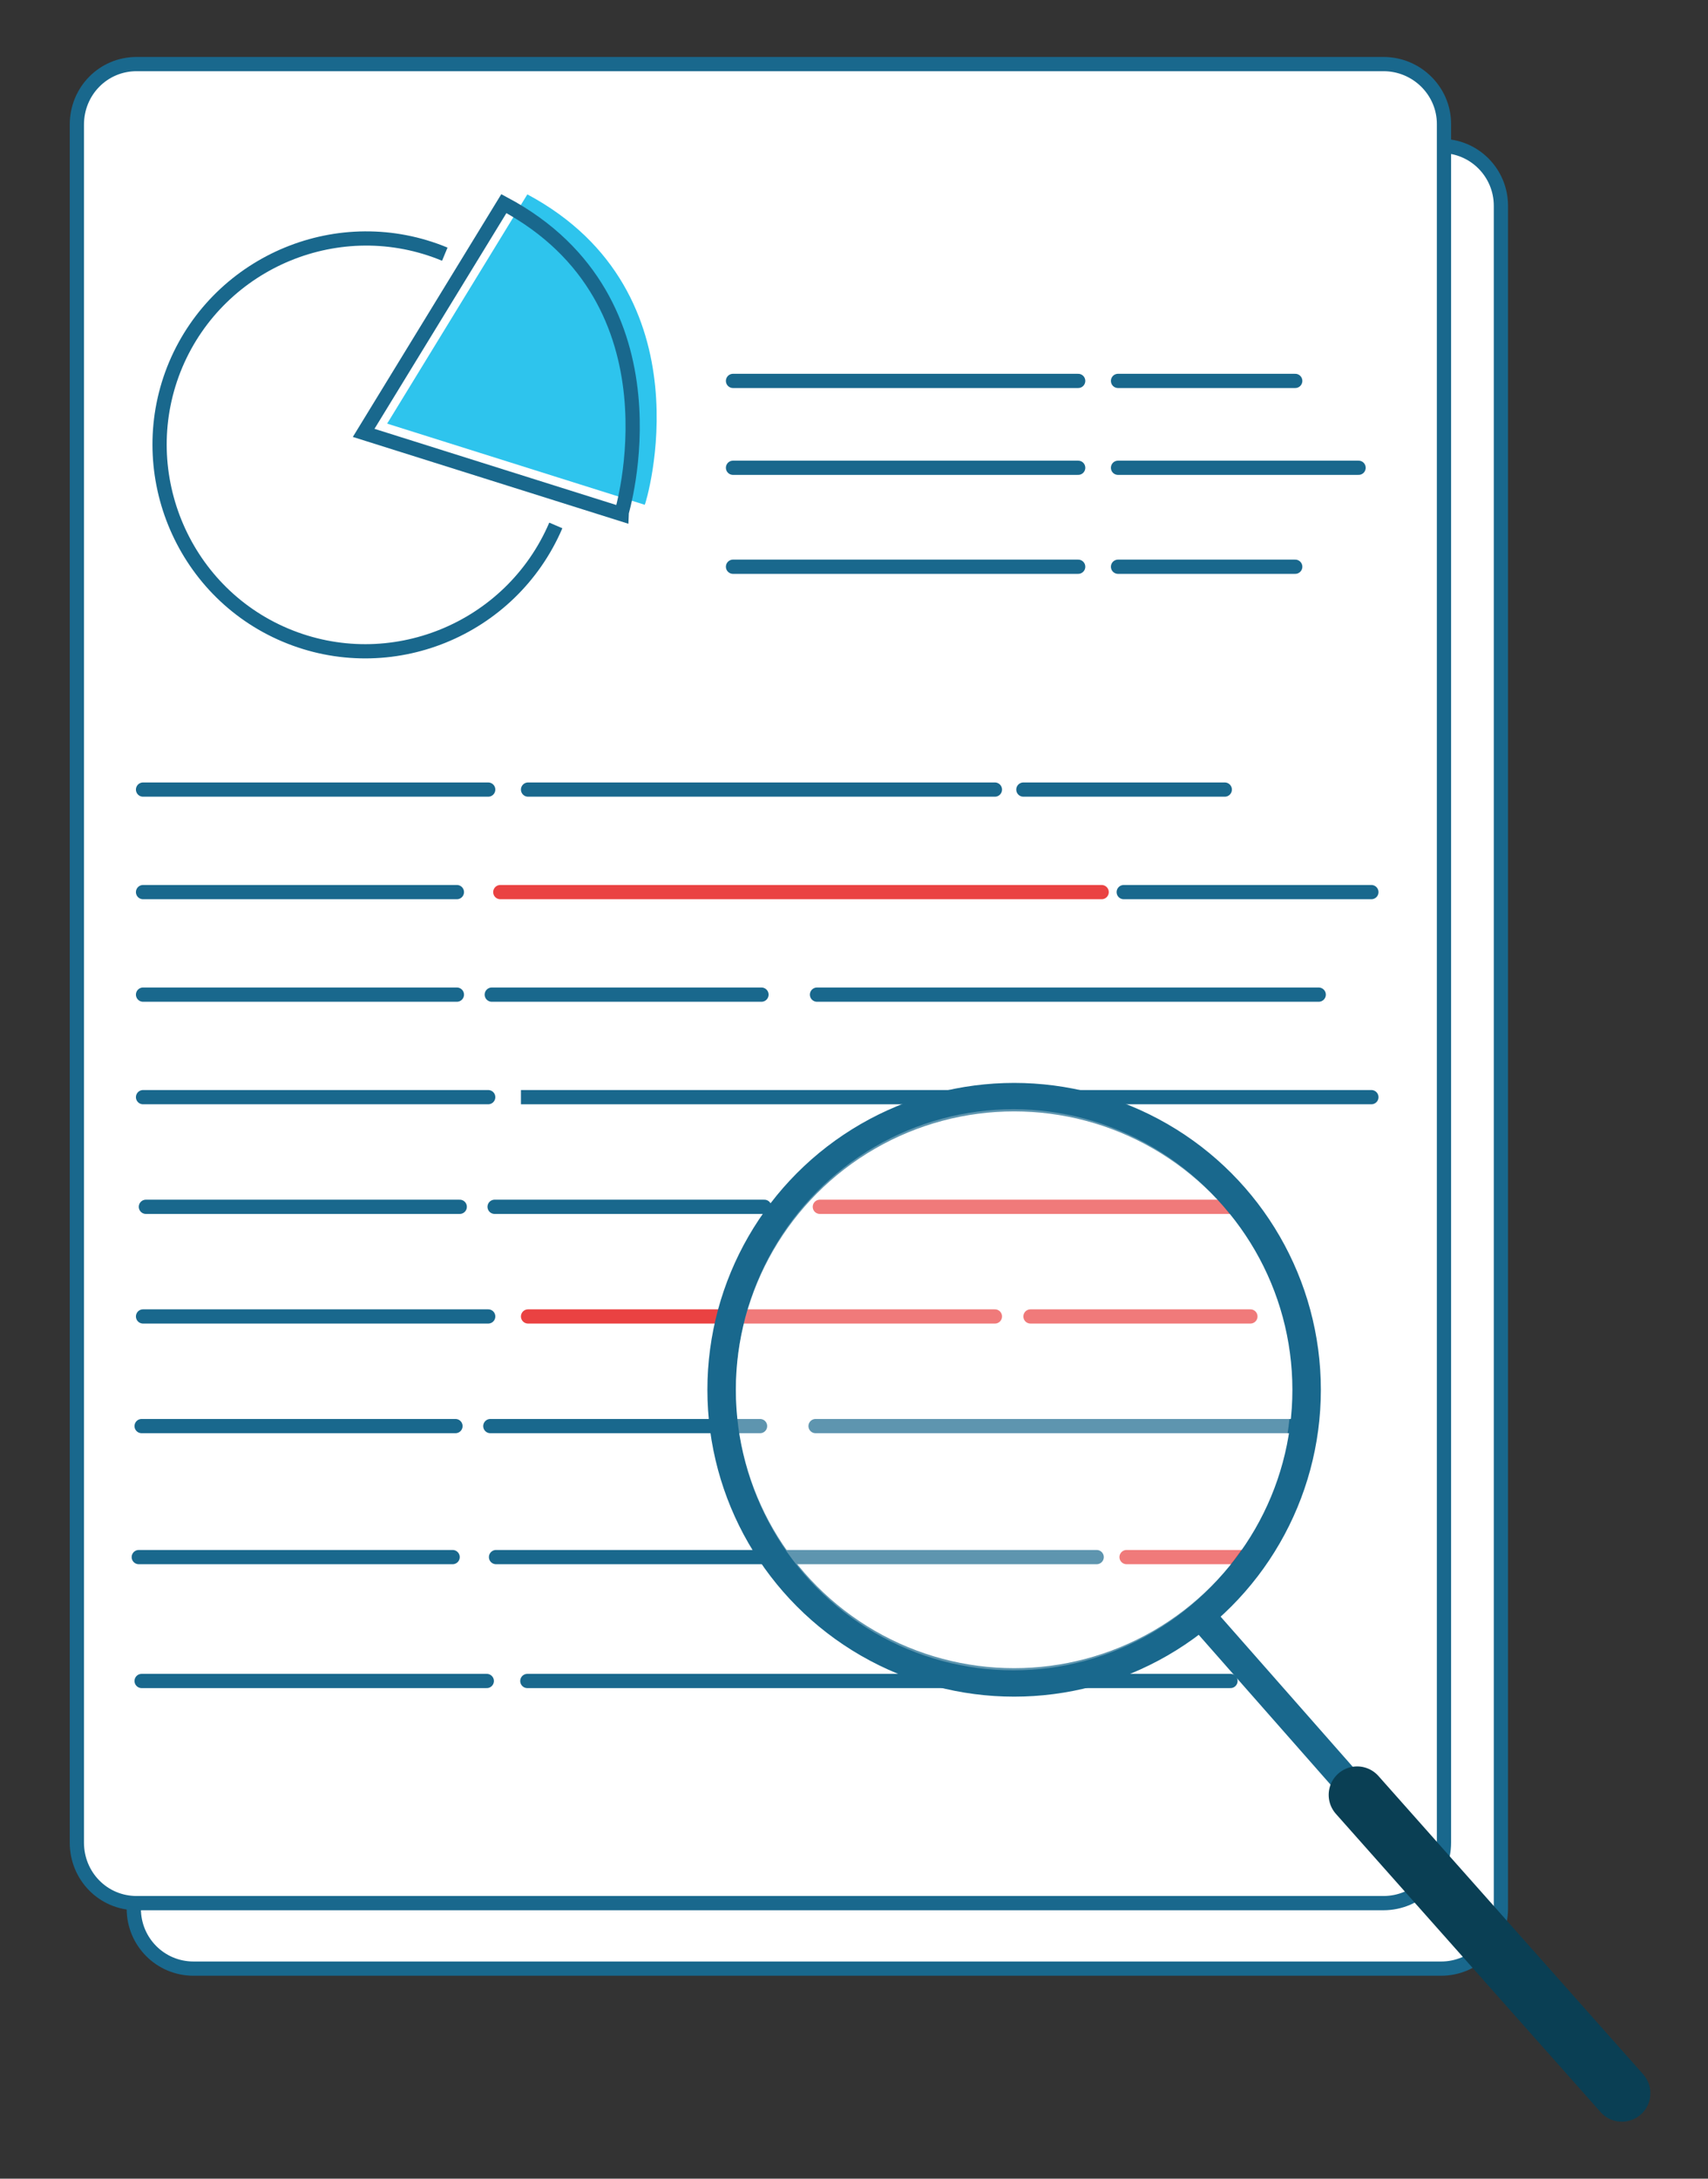 <?xml version="1.0" encoding="utf-8"?>
<!-- Generator: Adobe Illustrator 26.0.1, SVG Export Plug-In . SVG Version: 6.00 Build 0)  -->
<svg version="1.1" id="Layer_1" xmlns="http://www.w3.org/2000/svg" xmlns:xlink="http://www.w3.org/1999/xlink" x="0px" y="0px"
	 viewBox="0 0 240 306" style="enable-background:new 0 0 240 306;" xml:space="preserve">
<rect x="0" y="0" width="240" height="306" fill="#333333" stroke="none"/>
<style type="text/css">
	.st0{fill:#FFFFFF;stroke:#19688D;stroke-width:2;stroke-miterlimit:10;}
	.st1{fill:none;stroke:#19688D;stroke-width:2;stroke-linecap:round;stroke-linejoin:round;}
	.st2{fill:none;stroke:#EA4242;stroke-width:2;stroke-linecap:round;stroke-linejoin:round;}
	.st3{fill:none;stroke:#19688D;stroke-width:2;stroke-miterlimit:10;}
	.st4{fill:#2EC4ED;}
	.st5{fill:none;stroke:#19688D;stroke-width:4;stroke-miterlimit:10;}
	.st6{opacity:0.3;fill:#FFFFFF;enable-background:new    ;}
	.st7{fill:none;stroke:#19688D;stroke-width:4;stroke-linecap:round;stroke-linejoin:round;}
	.st8{fill:none;stroke:#0A3F54;stroke-width:8;stroke-linecap:round;stroke-linejoin:round;}
</style>
<path class="st0" d="M27.2,20.5h175.3c4.7,0,8.4,3.8,8.4,8.4v239.2c0,4.7-3.8,8.4-8.4,8.4H27.2c-4.7,0-8.4-3.8-8.4-8.4V29
	C18.8,24.3,22.5,20.5,27.2,20.5z"/>
<path class="st0" d="M19.2,9h175.2c4.7,0,8.5,3.8,8.5,8.4v241.4c0,4.7-3.8,8.5-8.5,8.5H19.2c-4.7,0-8.4-3.8-8.4-8.5V17.5
	C10.8,12.8,14.5,9,19.2,9z"/>
<line class="st1" x1="20.1" y1="110.9" x2="68.6" y2="110.9"/>
<line class="st1" x1="143.8" y1="110.9" x2="172.1" y2="110.9"/>
<line class="st1" x1="157.9" y1="125.3" x2="192.7" y2="125.3"/>
<line class="st1" x1="74.2" y1="110.9" x2="139.8" y2="110.9"/>
<line class="st1" x1="103" y1="53.5" x2="151.5" y2="53.5"/>
<line class="st1" x1="157.1" y1="53.5" x2="182" y2="53.5"/>
<line class="st1" x1="103" y1="79.6" x2="151.5" y2="79.6"/>
<line class="st1" x1="157.1" y1="79.6" x2="182" y2="79.6"/>
<line class="st1" x1="103" y1="65.7" x2="151.5" y2="65.7"/>
<line class="st1" x1="157.1" y1="65.7" x2="190.9" y2="65.7"/>
<line class="st1" x1="20.1" y1="184.9" x2="68.6" y2="184.9"/>
<line class="st2" x1="144.8" y1="184.9" x2="175.7" y2="184.9"/>
<line class="st2" x1="74.2" y1="184.9" x2="139.8" y2="184.9"/>
<line class="st1" x1="19.9" y1="236.1" x2="68.4" y2="236.1"/>
<line class="st1" x1="144.7" y1="236.1" x2="172.9" y2="236.1"/>
<line class="st1" x1="74.1" y1="236.1" x2="139.7" y2="236.1"/>
<line class="st1" x1="20.1" y1="154.1" x2="68.6" y2="154.1"/>
<line class="st1" x1="142.9" y1="154.1" x2="192.7" y2="154.1"/>
<line class="st3" x1="73.2" y1="154.1" x2="138.9" y2="154.1"/>
<line class="st1" x1="20.1" y1="125.3" x2="64.2" y2="125.3"/>
<line class="st2" x1="70.3" y1="125.3" x2="154.8" y2="125.3"/>
<line class="st2" x1="158.3" y1="218.7" x2="175.7" y2="218.7"/>
<line class="st1" x1="19.5" y1="218.7" x2="63.6" y2="218.7"/>
<line class="st1" x1="69.7" y1="218.7" x2="154.1" y2="218.7"/>
<line class="st1" x1="114.8" y1="139.7" x2="185.3" y2="139.7"/>
<line class="st1" x1="20.1" y1="139.7" x2="64.2" y2="139.7"/>
<line class="st1" x1="69.1" y1="139.7" x2="107" y2="139.7"/>
<line class="st2" x1="115.2" y1="169.5" x2="175.3" y2="169.5"/>
<line class="st1" x1="20.5" y1="169.5" x2="64.6" y2="169.5"/>
<line class="st1" x1="69.5" y1="169.5" x2="107.4" y2="169.5"/>
<line class="st1" x1="114.6" y1="200.3" x2="182" y2="200.3"/>
<line class="st1" x1="19.9" y1="200.3" x2="64" y2="200.3"/>
<line class="st1" x1="68.9" y1="200.3" x2="106.8" y2="200.3"/>
<path class="st4" d="M74.1,27.3L54.4,59.5l36.2,11.4C90.7,70.9,99.9,41.1,74.1,27.3z"/>
<path class="st3" d="M78.1,73.8c-6.3,14.7-23.3,21.6-38,15.4s-21.6-23.3-15.4-38c6.2-14.6,23.1-21.6,37.8-15.5"/>
<path class="st3" d="M70.8,28.6L51.1,60.8l36.2,11.4C87.3,72.1,96.5,42.3,70.8,28.6z"/>
<circle class="st5" cx="142.5" cy="195.2" r="41.1"/>
<ellipse class="st6" cx="142.4" cy="195.2" rx="39" ry="39.4"/>
<line class="st7" x1="169.5" y1="227.8" x2="218.1" y2="283"/>
<line class="st8" x1="190.7" y1="252.1" x2="227.9" y2="294"/>
</svg>
